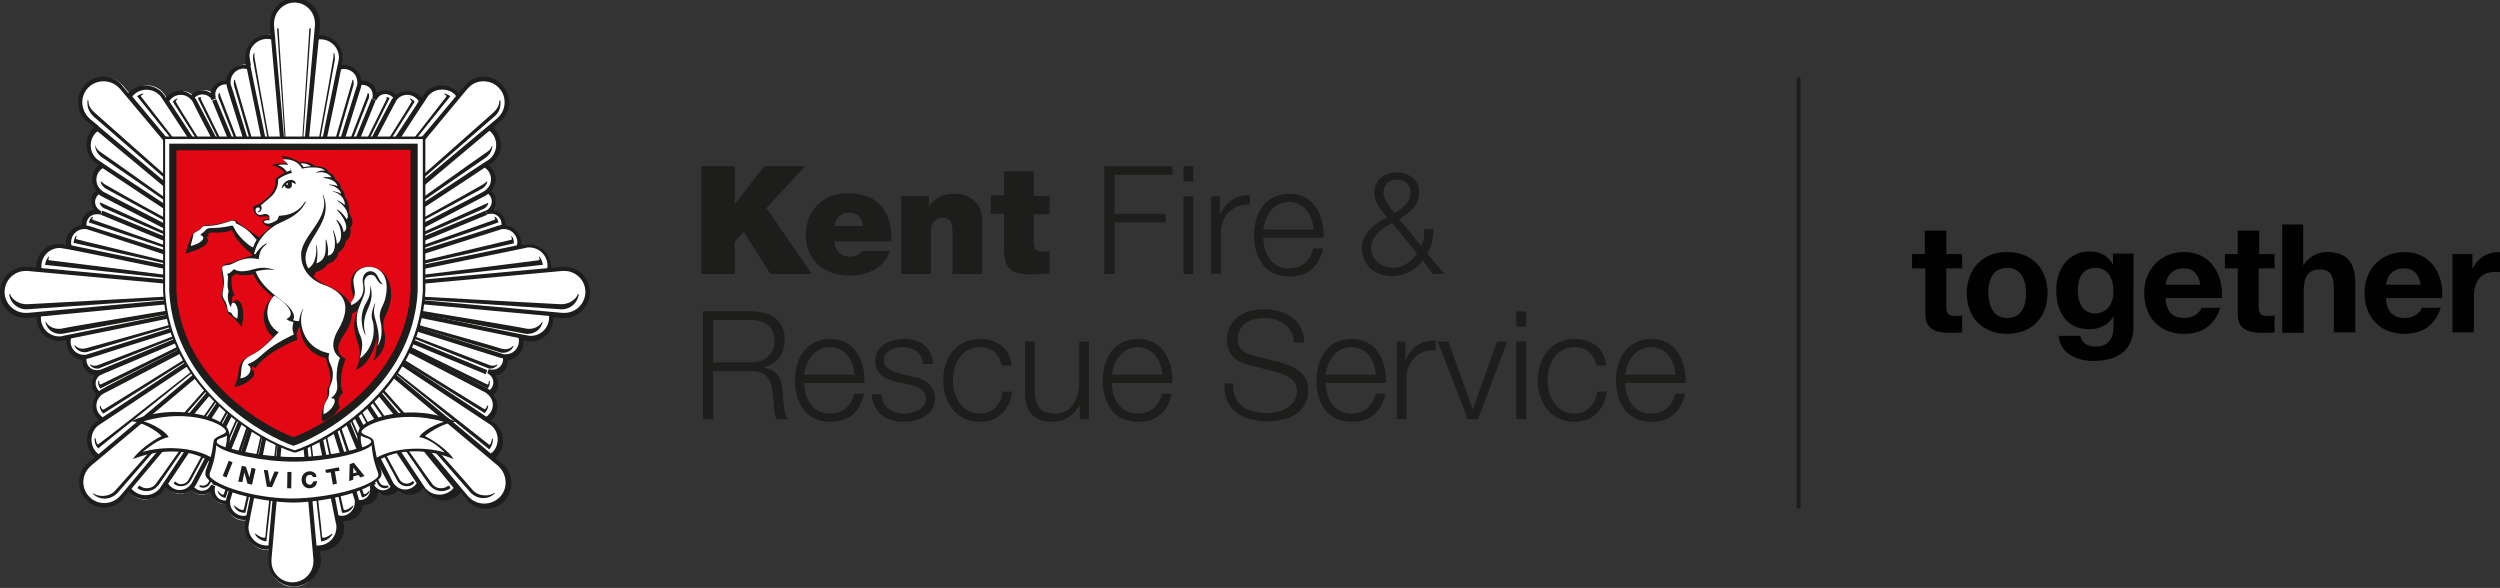 <?xml version="1.0" encoding="utf-8"?>
<!-- Generator: Adobe Illustrator 24.3.0, SVG Export Plug-In . SVG Version: 6.00 Build 0)  -->
<svg version="1.1" id="Layer_1" xmlns="http://www.w3.org/2000/svg" xmlns:xlink="http://www.w3.org/1999/xlink" x="0px" y="0px"
	 viewBox="0 0 489 115" style="enable-background:new 0 0 489 115;" xml:space="preserve">
<rect x="0" y="0" width="489" height="115" fill="#333333" stroke="none"/>
<style type="text/css">
	.st0{fill:#1D1D1B;}
	.st1{clip-path:url(#SVGID_2_);fill:#1D1D1B;}
	.st2{clip-path:url(#SVGID_4_);fill:#1D1D1B;}
	.st3{clip-path:url(#SVGID_6_);fill:#1D1D1B;}
	.st4{clip-path:url(#SVGID_8_);fill:#FFFFFF;}
	.st5{clip-path:url(#SVGID_10_);fill:#1D1D1B;}
	.st6{clip-path:url(#SVGID_12_);fill:#1D1D1B;}
	.st7{clip-path:url(#SVGID_12_);fill:#E30613;}
	.st8{clip-path:url(#SVGID_12_);fill:#FFFFFF;}
	.st9{clip-path:url(#SVGID_14_);fill:#1D1D1B;}
	.st10{clip-path:url(#SVGID_16_);fill:#1D1D1B;}
	.st11{clip-path:url(#SVGID_16_);fill:#FFFFFF;}
	.st12{clip-path:url(#SVGID_16_);fill:#010101;}
</style>
<g>
	<polygon class="st0" points="137.2,32.5 143.7,32.5 143.7,39.8 143.8,39.8 149.5,32.5 157.5,32.5 149.9,40.7 158.8,53.6 
		150.7,53.6 145.5,45.4 143.7,47.3 143.7,53.6 137.2,53.6 	"/>
	<g>
		<defs>
			<rect id="SVGID_1_" x="0" y="-0.3" width="489.4" height="115"/>
		</defs>
		<clipPath id="SVGID_2_">
			<use xlink:href="#SVGID_1_"  style="overflow:visible;"/>
		</clipPath>
		<path class="st1" d="M168.8,44.2c0-1.4-1.1-2.6-2.6-2.6c-1.7,0-2.7,0.9-3,2.6H168.8z M163.2,47.2c0.1,1.7,1.1,3,3,3
			c0.9,0,2-0.4,2.4-1.1h5.5c-1.2,3.3-4.4,4.8-7.9,4.8c-4.9,0-8.6-2.9-8.6-8c0-4.5,3.2-8.1,8.1-8.1c6.1,0,8.7,3.4,8.7,9.4H163.2z"/>
		<path class="st1" d="M176.1,38.3h5.6v1.9h0.1c1.1-1.5,2.7-2.3,5-2.3c2.7,0,5.3,1.7,5.3,5.2v10.5h-5.8v-8c0-1.8-0.2-3-1.9-3
			c-1,0-2.3,0.5-2.3,2.9v8.1h-5.8V38.3z"/>
		<path class="st1" d="M202.2,38.3h3.1v3.6h-3.1v5.3c0,1.4,0.3,2,1.8,2c0.4,0,0.9,0,1.3-0.1v4.4c-1.2,0-2.5,0.2-3.7,0.2
			c-2.5,0-5.2-0.4-5.2-4.6v-7.3h-2.6v-3.6h2.6v-4.7h5.8V38.3z"/>
	</g>
	<polygon class="st0" points="216,32.5 229.3,32.5 229.3,34.2 218,34.2 218,41.8 228,41.8 228,43.5 218,43.5 218,53.6 216,53.6 	"/>
	<path class="st0" d="M231.5,53.6h1.9V38.4h-1.9V53.6z M231.5,35.5h1.9v-3h-1.9V35.5z"/>
	<g>
		<defs>
			<rect id="SVGID_3_" x="0" y="-0.3" width="489.4" height="115"/>
		</defs>
		<clipPath id="SVGID_4_">
			<use xlink:href="#SVGID_3_"  style="overflow:visible;"/>
		</clipPath>
		<path class="st2" d="M236.9,38.4h1.7v3.6h0.1c0.9-2.4,3-3.9,5.8-3.8V40c-3.4-0.2-5.7,2.3-5.7,5.5v8.1h-1.9V38.4z"/>
		<path class="st2" d="M256.9,44.9c-0.1-2.8-1.8-5.4-4.8-5.4c-3,0-4.7,2.7-5,5.4H256.9z M247.1,46.5c0,2.7,1.4,6,5,6
			c2.7,0,4.2-1.6,4.8-3.9h1.9c-0.8,3.4-2.8,5.5-6.6,5.5c-4.8,0-6.9-3.7-6.9-8.1c0-4,2-8.1,6.9-8.1c4.9,0,6.8,4.3,6.7,8.6H247.1z"/>
		<path class="st2" d="M270.6,37.7c0,1.4,1.4,3,2.2,4c1.4-0.9,3.1-2.1,3.1-4c0-1.6-1.2-2.6-2.6-2.6
			C271.8,35.1,270.6,36.1,270.6,37.7 M272.3,43.6c-1.9,1-4.1,2.5-4.1,4.9c0,2.3,2.1,3.9,4.3,3.9c2,0,3.6-1.3,4.7-2.8L272.3,43.6z
			 M278.3,51c-1.5,1.8-3.5,3-5.9,3c-3.4,0-6-2-6-5.6c0-2.8,2.6-4.7,4.9-5.9c-1.1-1.4-2.5-2.9-2.5-4.8c0-2.4,2-4,4.4-4
			c2.4,0,4.4,1.6,4.4,4c0,2.5-1.9,3.9-3.9,5.2l4.3,5.2c0.5-1,0.6-1.8,0.6-3.3h1.8c0,1.1-0.2,3.1-1.2,4.8l3.3,4h-2.2L278.3,51z"/>
		<path class="st2" d="M139.5,70.9h7.5c2.4,0,4.5-1.5,4.5-4.1c0-2.6-1.5-4.2-4.5-4.2h-7.5V70.9z M137.5,60.9h9.6
			c3.5,0,6.4,1.7,6.4,5.5c0,2.7-1.4,4.8-4.1,5.4v0.1c2.7,0.4,3.5,2.2,3.7,4.7c0.1,1.4,0.1,4.3,1,5.4h-2.2c-0.5-0.8-0.5-2.4-0.6-3.3
			c-0.2-2.9-0.4-6.2-4.2-6.1h-7.6V82h-2V60.9z"/>
		<path class="st2" d="M167.1,73.3c-0.1-2.8-1.8-5.4-4.8-5.4c-3,0-4.7,2.7-5,5.4H167.1z M157.3,74.9c0,2.7,1.4,6,5,6
			c2.7,0,4.2-1.6,4.8-3.9h1.9c-0.8,3.5-2.8,5.5-6.6,5.5c-4.8,0-6.9-3.7-6.9-8.1c0-4,2-8.1,6.9-8.1c4.9,0,6.8,4.3,6.7,8.6H157.3z"/>
		<path class="st2" d="M180.5,71.2c-0.1-2.3-1.9-3.3-4-3.3c-1.7,0-3.6,0.7-3.6,2.6c0,1.7,1.9,2.2,3.2,2.6l2.5,0.6
			c2.1,0.3,4.3,1.6,4.3,4.2c0,3.3-3.3,4.6-6.1,4.6c-3.5,0-6-1.7-6.3-5.4h1.9c0.1,2.5,2,3.8,4.5,3.8c1.7,0,4.2-0.8,4.2-2.9
			c0-1.8-1.7-2.4-3.3-2.8l-2.4-0.5c-2.4-0.6-4.2-1.5-4.2-4.1c0-3.1,3-4.3,5.7-4.3c3,0,5.5,1.6,5.6,4.9H180.5z"/>
		<path class="st2" d="M196,71.6c-0.5-2.3-1.9-3.7-4.3-3.7c-3.6,0-5.3,3.2-5.3,6.5s1.8,6.5,5.3,6.5c2.3,0,4.2-1.8,4.4-4.3h1.9
			c-0.5,3.7-2.9,5.9-6.3,5.9c-4.7,0-7.2-3.7-7.2-8.1c0-4.4,2.5-8.1,7.2-8.1c3.2,0,5.8,1.7,6.2,5.2H196z"/>
		<path class="st2" d="M212.9,82h-1.7v-2.7h-0.1c-1,2-3,3.2-5.3,3.2c-3.8,0-5.3-2.2-5.3-5.8v-9.9h1.9v9.9c0.1,2.7,1.1,4.2,4.1,4.2
			c3.2,0,4.6-3,4.6-6.1v-8h1.9V82z"/>
		<path class="st2" d="M227.3,73.3c-0.1-2.8-1.8-5.4-4.8-5.4c-3,0-4.7,2.7-5,5.4H227.3z M217.5,74.9c0,2.7,1.4,6,5,6
			c2.7,0,4.2-1.6,4.8-3.9h1.9c-0.8,3.5-2.8,5.5-6.6,5.5c-4.8,0-6.9-3.7-6.9-8.1c0-4,2-8.1,6.9-8.1c4.9,0,6.8,4.3,6.7,8.6H217.5z"/>
		<path class="st2" d="M241.2,75.1c-0.1,4.3,3,5.7,6.9,5.7c2.2,0,5.6-1.2,5.6-4.3c0-2.4-2.4-3.3-4.3-3.8l-4.7-1.2
			c-2.5-0.6-4.7-1.8-4.7-5.1c0-2.1,1.3-5.9,7.3-5.9c4.2,0,7.8,2.2,7.8,6.5h-2c-0.1-3.2-2.8-4.8-5.7-4.8c-2.7,0-5.3,1.1-5.3,4.2
			c0,2,1.5,2.8,3.2,3.2l5.1,1.3c3,0.8,5.5,2.1,5.5,5.5c0,1.4-0.6,6-8,6c-5,0-8.6-2.2-8.4-7.4H241.2z"/>
		<path class="st2" d="M269.1,73.3c-0.1-2.8-1.8-5.4-4.8-5.4c-3,0-4.7,2.7-5,5.4H269.1z M259.3,74.9c0,2.7,1.4,6,5,6
			c2.7,0,4.2-1.6,4.8-3.9h1.9c-0.8,3.5-2.8,5.5-6.6,5.5c-4.8,0-6.9-3.7-6.9-8.1c0-4,2-8.1,6.9-8.1c4.9,0,6.8,4.3,6.7,8.6H259.3z"/>
		<path class="st2" d="M273.2,66.8h1.7v3.6h0.1c0.9-2.4,3-3.9,5.8-3.8v1.9c-3.4-0.2-5.7,2.3-5.7,5.5V82h-1.9V66.8z"/>
	</g>
	<polygon class="st0" points="281.2,66.8 283.3,66.8 288.1,80.1 288.1,80.1 292.8,66.8 294.8,66.8 289.1,82 287.1,82 	"/>
	<path class="st0" d="M296.6,82h1.9V66.8h-1.9V82z M296.6,63.9h1.9v-3h-1.9V63.9z"/>
	<g>
		<defs>
			<rect id="SVGID_5_" x="0" y="-0.3" width="329.6" height="115"/>
		</defs>
		<clipPath id="SVGID_6_">
			<use xlink:href="#SVGID_5_"  style="overflow:visible;"/>
		</clipPath>
		<path class="st3" d="M312.3,71.6c-0.5-2.3-1.9-3.7-4.3-3.7c-3.6,0-5.3,3.2-5.3,6.5s1.8,6.5,5.3,6.5c2.3,0,4.2-1.8,4.4-4.3h1.9
			c-0.5,3.7-2.9,5.9-6.3,5.9c-4.7,0-7.2-3.7-7.2-8.1c0-4.4,2.5-8.1,7.2-8.1c3.2,0,5.8,1.7,6.2,5.2H312.3z"/>
		<path class="st3" d="M327.7,73.3c-0.1-2.8-1.8-5.4-4.8-5.4c-3,0-4.7,2.7-5,5.4H327.7z M317.9,74.9c0,2.7,1.4,6,5,6
			c2.7,0,4.2-1.6,4.8-3.9h1.9c-0.8,3.5-2.8,5.5-6.6,5.5c-4.8,0-6.9-3.7-6.9-8.1c0-4,2-8.1,6.9-8.1c4.9,0,6.8,4.3,6.7,8.6H317.9z"/>
	</g>
	<g>
		<defs>
			<rect id="SVGID_7_" x="0" y="-0.3" width="489.4" height="115"/>
		</defs>
		<clipPath id="SVGID_8_">
			<use xlink:href="#SVGID_7_"  style="overflow:visible;"/>
		</clipPath>
		<path class="st4" d="M91.3,17.1c0.1-0.1,0.2-0.2,0.3-0.3c1.8-1.8,4.7-1.8,6.5,0c1.8,1.8,1.8,4.7,0,6.5c-0.1,0.1-0.2,0.2-0.3,0.3
			L96,24.9c0.2,0.1,0.4,0.3,0.6,0.5c1.6,1.6,1.6,4.1,0,5.7c-0.2,0.2-0.4,0.3-0.6,0.5c-0.1,0.1-0.5,0.3-1,0.7
			c0.3,0.1,0.6,0.3,0.8,0.6c1.2,1.2,1.2,3.1,0,4.3c0,0-0.1,0.1-0.1,0.1c0.2,0.1,0.3,0.2,0.5,0.4c0.9,0.9,0.9,2.5,0,3.4
			c-0.2,0.2-0.5,0.4-0.8,0.5c0.3-0.1,0.6-0.2,0.9-0.2c1.3,0,2.4,1.1,2.4,2.4c0,0.2,0,0.4-0.1,0.6c0.1,0,0.1,0,0.2,0
			c1.7,0,3.1,1.4,3.1,3.1c0,0.3-0.1,0.7-0.2,1c0.6-0.1,1.1-0.2,1.2-0.2c0.2,0,0.5-0.1,0.8-0.1c2.2,0,4,1.8,4,4c0,0.3,0,0.5-0.1,0.7
			l2.2-0.2c0.1,0,0.3,0,0.5,0c2.5,0,4.6,2,4.6,4.6c0,2.5-2,4.6-4.6,4.6c-0.2,0-0.3,0-0.5,0l-2.2-0.2c0,0.2,0.1,0.5,0.1,0.7
			c0,2.2-1.8,4-4,4c-0.3,0-0.5,0-0.8-0.1c-0.1,0-0.6-0.1-1.2-0.2c0.1,0.3,0.2,0.6,0.2,1c0,1.7-1.4,3.1-3.1,3.1c-0.1,0-0.1,0-0.2,0
			c0,0.2,0.1,0.4,0.1,0.6c0,1.3-1.1,2.4-2.4,2.4c-0.3,0-0.6-0.1-0.9-0.2c0.3,0.1,0.6,0.3,0.8,0.5c0.9,0.9,0.9,2.5,0,3.4
			c-0.1,0.1-0.3,0.3-0.5,0.4c0,0,0.1,0.1,0.1,0.1c1.2,1.2,1.2,3.1,0,4.3c-0.2,0.2-0.5,0.4-0.8,0.6c0.5,0.4,0.9,0.6,1,0.7
			c0.2,0.1,0.4,0.3,0.6,0.5c1.6,1.6,1.6,4.1,0,5.7c-0.2,0.2-0.4,0.3-0.6,0.5l1.7,1.4c0.1,0.1,0.2,0.2,0.3,0.3c1.8,1.8,1.8,4.7,0,6.5
			c-1.8,1.8-4.7,1.8-6.5,0c-0.1-0.1-0.2-0.2-0.3-0.3l-1.4-1.7c-0.1,0.2-0.3,0.4-0.5,0.6c-1.6,1.6-4.1,1.6-5.7,0
			c-0.2-0.2-0.3-0.4-0.5-0.6c-0.1-0.1-0.3-0.5-0.7-1c-0.1,0.3-0.3,0.6-0.6,0.8c-1.2,1.2-3.1,1.2-4.3,0c0,0-0.1-0.1-0.1-0.1
			c-0.1,0.2-0.2,0.3-0.4,0.5c-0.9,0.9-2.5,0.9-3.4,0c-0.2-0.2-0.4-0.5-0.5-0.8c0.1,0.3,0.2,0.6,0.2,0.9c0,1.3-1.1,2.4-2.4,2.4
			c-0.2,0-0.4,0-0.6-0.1c0,0.1,0,0.1,0,0.2c0,1.7-1.4,3.1-3.1,3.1c-0.3,0-0.7-0.1-1-0.2c0.1,0.6,0.2,1.1,0.2,1.2
			c0,0.2,0.1,0.5,0.1,0.8c0,2.2-1.8,4-4,4c-0.3,0-0.5,0-0.7-0.1l0.2,2.2c0,0.1,0,0.3,0,0.5c0,2.5-2,4.6-4.6,4.6
			c-2.5,0-4.6-2-4.6-4.6c0-0.2,0-0.3,0-0.5l0.2-2.2c-0.2,0-0.5,0.1-0.7,0.1c-2.2,0-4-1.8-4-4c0-0.3,0-0.5,0.1-0.8
			c0-0.1,0.1-0.6,0.2-1.2c-0.3,0.1-0.6,0.2-1,0.2c-1.7,0-3.1-1.4-3.1-3.1c0-0.1,0-0.1,0-0.2c-0.2,0-0.4,0.1-0.6,0.1
			c-1.3,0-2.4-1.1-2.4-2.4c0-0.3,0.1-0.6,0.2-0.9c-0.1,0.3-0.3,0.6-0.5,0.8c-0.9,0.9-2.5,0.9-3.4,0c-0.1-0.1-0.3-0.3-0.4-0.5
			c0,0-0.1,0.1-0.1,0.1c-1.2,1.2-3.1,1.2-4.3,0c-0.2-0.2-0.4-0.5-0.6-0.8c-0.4,0.5-0.6,0.9-0.7,1c-0.1,0.2-0.3,0.4-0.5,0.6
			c-1.6,1.6-4.1,1.6-5.7,0c-0.2-0.2-0.3-0.4-0.5-0.6L24,97.3c-0.1,0.1-0.2,0.2-0.3,0.3c-1.8,1.8-4.7,1.8-6.5,0
			c-1.8-1.8-1.8-4.7,0-6.5c0.1-0.1,0.2-0.2,0.3-0.3l1.7-1.4c-0.2-0.1-0.4-0.3-0.6-0.5c-1.6-1.6-1.6-4.1,0-5.7
			c0.2-0.2,0.4-0.3,0.6-0.5c0.1-0.1,0.5-0.3,1-0.7c-0.3-0.1-0.6-0.3-0.8-0.6c-1.2-1.2-1.2-3.1,0-4.3c0,0,0.1-0.1,0.1-0.1
			c-0.2-0.1-0.3-0.2-0.5-0.4c-0.9-0.9-0.9-2.5,0-3.4c0.2-0.2,0.5-0.4,0.8-0.5C19.6,72.9,19.3,73,19,73c-1.3,0-2.4-1.1-2.4-2.4
			c0-0.2,0-0.4,0.1-0.6c-0.1,0-0.1,0-0.2,0c-1.7,0-3.1-1.4-3.1-3.1c0-0.3,0.1-0.7,0.2-1c-0.6,0.1-1.1,0.2-1.2,0.2
			c-0.2,0-0.5,0.1-0.8,0.1c-2.2,0-4-1.8-4-4c0-0.3,0-0.5,0.1-0.7l-2.2,0.2c-0.1,0-0.3,0-0.5,0c-2.5,0-4.6-2-4.6-4.6
			c0-2.5,2-4.6,4.6-4.6c0.2,0,0.3,0,0.5,0l2.2,0.2c0-0.2-0.1-0.5-0.1-0.7c0-2.2,1.8-4,4-4c0.3,0,0.5,0,0.8,0.1
			c0.1,0,0.6,0.1,1.2,0.2c-0.1-0.3-0.2-0.6-0.2-1c0-1.7,1.4-3.1,3.1-3.1c0.1,0,0.1,0,0.2,0c0-0.2-0.1-0.4-0.1-0.6
			c0-1.3,1.1-2.4,2.4-2.4c0.3,0,0.6,0.1,0.9,0.2c-0.3-0.1-0.6-0.3-0.8-0.5c-0.9-0.9-0.9-2.5,0-3.4c0.1-0.1,0.3-0.3,0.5-0.4
			c0,0-0.1-0.1-0.1-0.1c-1.2-1.2-1.2-3.1,0-4.3c0.2-0.2,0.5-0.4,0.8-0.6c-0.5-0.4-0.9-0.6-1-0.7c-0.2-0.1-0.4-0.3-0.6-0.5
			c-1.6-1.6-1.6-4.1,0-5.7c0.2-0.2,0.4-0.3,0.6-0.5l-1.7-1.4c-0.1-0.1-0.2-0.2-0.3-0.3c-1.8-1.8-1.8-4.7,0-6.5
			c1.8-1.8,4.7-1.8,6.5,0c0.1,0.1,0.2,0.2,0.3,0.3l1.4,1.7c0.1-0.2,0.3-0.4,0.5-0.6c1.6-1.6,4.1-1.6,5.7,0c0.2,0.2,0.3,0.4,0.5,0.6
			c0.1,0.1,0.3,0.5,0.7,1c0.1-0.3,0.3-0.6,0.6-0.8c1.2-1.2,3.1-1.2,4.3,0c0,0,0.1,0.1,0.1,0.1c0.1-0.2,0.2-0.3,0.4-0.5
			c0.9-0.9,2.5-0.9,3.4,0c0.2,0.2,0.4,0.5,0.5,0.8c-0.1-0.3-0.2-0.6-0.2-0.9c0-1.3,1.1-2.4,2.4-2.4c0.2,0,0.4,0,0.6,0.1
			c0,0,0-0.1,0-0.2c0-1.7,1.4-3.1,3.1-3.1c0.3,0,0.7,0.1,1,0.2c-0.1-0.6-0.2-1.1-0.2-1.2c0-0.2-0.1-0.5-0.1-0.8c0-2.2,1.8-4,4-4
			c0.3,0,0.5,0,0.7,0.1L53.1,5c0-0.2,0-0.3,0-0.5c0-2.5,2-4.6,4.6-4.6c2.5,0,4.6,2,4.6,4.6c0,0.2,0,0.3,0,0.5L62,7.2
			c0.2,0,0.5-0.1,0.7-0.1c2.2,0,4,1.8,4,4c0,0.3,0,0.5-0.1,0.8c0,0.1-0.1,0.6-0.2,1.2c0.3-0.1,0.6-0.2,1-0.2c1.7,0,3.1,1.4,3.1,3.1
			c0,0.1,0,0.1,0,0.2c0.2,0,0.4-0.1,0.6-0.1c1.3,0,2.4,1.1,2.4,2.4c0,0.3-0.1,0.6-0.2,0.9c0.1-0.3,0.3-0.6,0.5-0.8
			c0.9-0.9,2.5-0.9,3.4,0c0.1,0.1,0.3,0.3,0.4,0.5c0,0,0.1-0.1,0.1-0.1c1.2-1.2,3.1-1.2,4.3,0c0.2,0.2,0.4,0.5,0.6,0.8
			c0.4-0.5,0.6-0.9,0.7-1c0.1-0.2,0.3-0.4,0.5-0.6c1.6-1.6,4.1-1.6,5.7,0c0.2,0.2,0.3,0.4,0.5,0.6L91.3,17.1z"/>
	</g>
	<g>
		<defs>
			<rect id="SVGID_9_" x="0" y="-0.3" width="329.6" height="115"/>
		</defs>
		<clipPath id="SVGID_10_">
			<use xlink:href="#SVGID_9_"  style="overflow:visible;"/>
		</clipPath>
		<path class="st5" d="M107.8,52.9l-0.8-0.2c0-0.2,0.1-0.4,0.1-0.7c0-2-1.6-3.6-3.6-3.6c-0.2,0-0.5,0-0.7,0.1
			c-0.9,0.2-11.2,2.3-20.4,4.2l-0.2-0.8c7.4-1.5,15.6-3.2,18.9-3.9c0-0.2,0.1-0.4,0.1-0.6c0-1.4-1.2-2.6-2.6-2.6
			c-0.3,0-0.5,0-0.7,0.1c-0.7,0.2-6,1.9-15.4,4.9l-0.3-0.8c9.6-3,14.8-4.7,15.4-4.9c0.2,0,0.3-0.1,0.5-0.1c0-0.1,0-0.1,0-0.2
			c0-1.1-0.9-2-2-2c-0.3,0-0.5,0.1-0.8,0.1c0,0,0,0,0,0v0c0,0,0,0,0,0L95,41.2c0,0,0,0,0,0c0.2-0.1,0.5-0.2,0.6-0.4
			c0.4-0.4,0.6-0.9,0.6-1.4c0-0.5-0.2-1-0.6-1.4c0,0-0.1-0.1-0.1-0.1c-0.1,0.1-0.3,0.2-0.4,0.3c-0.7,0.4-7.3,3.8-12.6,6.6l-0.4-0.8
			c7.7-4,12-6.2,12.6-6.6c0.2-0.1,0.4-0.3,0.6-0.5c1-1,1-2.7,0-3.7c-0.1-0.1-0.3-0.3-0.5-0.4c-1.9,1.3-5.9,3.9-12.3,8.1l-0.5-0.7
			c5.5-3.6,12.8-8.5,13.5-8.9c0.2-0.1,0.4-0.3,0.5-0.4c1.4-1.4,1.4-3.7,0-5.1c-0.1-0.1-0.2-0.2-0.3-0.2L82.6,36.6L82,35.9l15.2-12.7
			c0.1-0.1,0.2-0.2,0.3-0.3c0.8-0.8,1.2-1.8,1.2-2.9c0-1.1-0.4-2.1-1.2-2.9c-1.6-1.6-4.3-1.6-5.8,0c-0.1,0.1-0.2,0.2-0.3,0.3
			L82.6,28L82,27.4l7.2-8.6c-0.1-0.1-0.1-0.2-0.2-0.3c-1.3-1.3-3.7-1.3-5,0c-0.2,0.2-0.3,0.3-0.4,0.5c-0.3,0.4-2.5,3.8-5.7,8.7
			L77,27.3c2.2-3.4,4-6,4.9-7.5c-0.1-0.2-0.2-0.3-0.4-0.5c-1-1-2.7-1-3.7,0c-0.2,0.2-0.3,0.4-0.4,0.6c-0.3,0.5-2.1,4-4.1,7.8
			l-0.8-0.4c1.9-3.7,3.8-7.2,4.1-7.8c0.1-0.1,0.2-0.3,0.3-0.4c0,0-0.1-0.1-0.1-0.1c-0.8-0.8-2.1-0.8-2.8,0c-0.2,0.2-0.3,0.4-0.4,0.6
			c0,0,0,0,0,0l-0.8-0.3c0,0,0,0,0,0c0.1-0.2,0.1-0.5,0.1-0.7c0-1.2-1-2.1-2.2-2c0,0.2-0.1,0.3-0.1,0.5c-0.2,0.6-1.6,5.1-3.3,10.6
			l-0.8-0.3c1.7-5.5,3.1-10,3.3-10.6c0.1-0.2,0.1-0.5,0.1-0.7c0-1.5-1.2-2.6-2.6-2.6c-0.2,0-0.4,0-0.6,0.1
			c-0.5,2.7-1.7,8.6-2.9,14.1l-0.8-0.2c1.5-7.1,3-14.8,3.2-15.5c0-0.2,0.1-0.4,0.1-0.7c0-2-1.6-3.6-3.6-3.6c-0.2,0-0.4,0-0.7,0.1
			l-0.2-0.8c0.3-0.1,0.5-0.1,0.8-0.1c2.4,0,4.4,2,4.4,4.4c0,0.3,0,0.6-0.1,0.8c0,0.1-0.1,0.3-0.1,0.6c1.9-0.2,3.7,1.2,3.9,3.1
			c0.1,0,0.1,0,0.2,0c1.4,0,2.6,1,2.8,2.4c1.1-0.8,2.7-0.7,3.7,0.3c0,0,0.1,0.1,0.1,0.1c1.3-1.1,3.4-1,4.7,0.2
			c0.1,0.1,0.2,0.2,0.3,0.3c0.2-0.2,0.3-0.4,0.3-0.5c0.2-0.2,0.3-0.4,0.5-0.6c0.8-0.8,1.9-1.3,3.1-1.3c1.2,0,2.3,0.5,3.1,1.3
			c0.1,0.1,0.1,0.1,0.2,0.2l1.1-1.3c0.1-0.1,0.2-0.2,0.3-0.4c0.9-0.9,2.2-1.5,3.5-1.5c1.3,0,2.6,0.5,3.5,1.5
			c0.9,0.9,1.5,2.2,1.5,3.5c0,1.3-0.5,2.6-1.5,3.5c-0.1,0.1-0.2,0.2-0.4,0.3L96.5,25c0.1,0.1,0.1,0.1,0.2,0.2c1.7,1.7,1.7,4.5,0,6.3
			c-0.2,0.2-0.4,0.4-0.6,0.5c-0.1,0.1-0.2,0.2-0.5,0.3c0.1,0.1,0.2,0.2,0.3,0.3c1.3,1.3,1.4,3.3,0.2,4.7c0,0,0.1,0.1,0.1,0.1
			c0.5,0.5,0.8,1.2,0.8,2c0,0.6-0.2,1.2-0.5,1.7c1.3,0.2,2.4,1.4,2.4,2.8c0,0.1,0,0.1,0,0.2c1.8,0.2,3.1,1.7,3.1,3.5
			c0,0.1,0,0.3,0,0.4c0.3-0.1,0.5-0.1,0.6-0.1c0.3-0.1,0.5-0.1,0.8-0.1c2.4,0,4.4,2,4.4,4.4C107.8,52.3,107.8,52.6,107.8,52.9"/>
		<path class="st5" d="M60.4,27.5l-0.8-0.1l2-22.4c0-0.1,0-0.3,0-0.4c0-2.3-1.8-4.1-4-4.1c-2.2,0-4,1.9-4,4.1c0,0.1,0,0.3,0,0.4
			l2,22.4l-0.8,0.1l-2-22.4c0-0.2,0-0.3,0-0.5c0-2.7,2.2-5,4.9-5c2.7,0,4.9,2.2,4.9,5c0,0.2,0,0.3,0,0.5L60.4,27.5z"/>
		<path class="st5" d="M7.2,52.9c-0.1-0.3-0.1-0.5-0.1-0.8c0-2.4,2-4.4,4.4-4.4c0.3,0,0.6,0,0.8,0.1c0.1,0,0.3,0.1,0.6,0.1
			c0-0.1,0-0.3,0-0.4c0-1.8,1.4-3.3,3.1-3.5c0-0.1,0-0.1,0-0.2c0-1.4,1-2.6,2.4-2.8c-0.8-1.1-0.7-2.7,0.3-3.7c0,0,0.1-0.1,0.1-0.1
			c-1.1-1.4-1-3.4,0.2-4.7c0.1-0.1,0.2-0.2,0.3-0.3c-0.2-0.2-0.4-0.3-0.5-0.3c-0.2-0.2-0.5-0.3-0.6-0.5c-1.7-1.7-1.7-4.5,0-6.3
			c0.1-0.1,0.1-0.1,0.2-0.2l-1.3-1.1c-0.1-0.1-0.3-0.2-0.4-0.3c-1.9-1.9-1.9-5.1,0-7c0.9-0.9,2.2-1.5,3.5-1.5c1.3,0,2.6,0.5,3.5,1.5
			c0.1,0.1,0.2,0.2,0.3,0.4l1.1,1.3c0.1-0.1,0.1-0.1,0.2-0.2c1.7-1.7,4.5-1.7,6.3,0c0.2,0.2,0.4,0.4,0.5,0.6
			c0.1,0.1,0.2,0.2,0.3,0.5c0.1-0.1,0.2-0.2,0.3-0.3c1.3-1.3,3.3-1.4,4.7-0.2c0,0,0.1-0.1,0.1-0.1c1-1,2.6-1.1,3.7-0.3
			c0.2-1.4,1.5-2.5,3-2.4c0.2-1.8,1.7-3.1,3.5-3.1c0.1,0,0.3,0,0.4,0c-0.1-0.3-0.1-0.5-0.1-0.6C48,11.8,48,11.5,48,11.2
			c0-2.4,2-4.4,4.4-4.4c0.3,0,0.5,0,0.8,0.1l-0.2,0.8c-0.2,0-0.4-0.1-0.7-0.1c-2,0-3.6,1.6-3.6,3.6c0,0.2,0,0.5,0.1,0.7
			c0.1,0.6,1.2,6.1,3.2,15.5l-0.8,0.2c-1.1-5.2-2.3-11.3-2.9-14.1c-0.2,0-0.4-0.1-0.6-0.1c-1.4,0-2.6,1.2-2.6,2.6
			c0,0.2,0,0.5,0.1,0.7c0.2,0.5,1.2,3.9,3.3,10.6l-0.8,0.3c-2.1-6.7-3.2-10.1-3.3-10.6c0-0.2-0.1-0.3-0.1-0.5
			c-1.2-0.1-2.2,0.8-2.2,2c0,0.3,0.1,0.5,0.1,0.8c0,0,0,0,0,0v0l-0.8,0.3c0,0,0,0,0,0c-0.1-0.2-0.2-0.5-0.4-0.6
			c-0.7-0.7-2.1-0.7-2.8,0c0,0-0.1,0.1-0.1,0.1c0.1,0.1,0.2,0.3,0.3,0.4c0.3,0.6,2.7,5.1,4.1,7.8l-0.8,0.4c-2.4-4.6-3.8-7.3-4-7.8
			c-0.1-0.2-0.3-0.4-0.5-0.6c-1-1-2.7-1-3.7,0c-0.1,0.1-0.3,0.3-0.4,0.5c1,1.5,2.8,4.2,4.9,7.5l-0.7,0.5c-3.1-4.8-5.4-8.2-5.7-8.7
			c-0.1-0.2-0.3-0.4-0.4-0.5c-1.4-1.4-3.7-1.4-5.1,0c-0.1,0.1-0.2,0.2-0.2,0.3l7.1,8.5l-0.7,0.5l-8.8-10.5c-0.1-0.1-0.2-0.2-0.3-0.3
			c-1.6-1.6-4.3-1.6-5.9,0c-1.6,1.6-1.6,4.2,0,5.9c0.1,0.1,0.2,0.2,0.3,0.3l15.2,12.7l-0.5,0.7l-13.2-11c-0.1,0.1-0.2,0.1-0.3,0.2
			c-1.4,1.4-1.4,3.7,0,5.1c0.2,0.2,0.3,0.3,0.5,0.4c0.6,0.4,7.4,4.9,13.5,8.9l-0.5,0.7c-4.9-3.2-9.9-6.6-12.2-8.1
			c-0.2,0.1-0.3,0.2-0.5,0.4c-1,1-1,2.7,0,3.7c0.2,0.2,0.4,0.3,0.6,0.5c0.6,0.3,4.9,2.6,12.5,6.5l-0.4,0.8c-7.8-4-12-6.2-12.6-6.5
			c-0.1-0.1-0.3-0.2-0.4-0.3c0,0-0.1,0.1-0.1,0.1c-0.8,0.8-0.8,2,0,2.8c0.2,0.2,0.4,0.3,0.6,0.4c0,0,0,0,0,0L19.7,42c0,0,0,0,0,0
			c-0.2-0.1-0.5-0.1-0.8-0.1c-1.1,0-2,0.9-2,2c0,0.1,0,0.1,0,0.2c0.2,0,0.3,0.1,0.5,0.1c0.9,0.3,8.5,2.7,15.4,4.9l-0.3,0.8
			C26,47.7,18,45.2,17.2,44.9c-0.2-0.1-0.5-0.1-0.7-0.1c-1.5,0-2.6,1.2-2.6,2.6c0,0.2,0,0.4,0.1,0.6c3.8,0.8,14.1,2.9,18.9,3.9
			l-0.2,0.8c-5.8-1.2-19.3-4-20.3-4.1c-0.2,0-0.4-0.1-0.7-0.1c-2,0-3.6,1.6-3.6,3.6c0,0.2,0,0.4,0.1,0.7L7.2,52.9z M57.5,114.7
			c-2.8,0-5-2.2-5-5c0-0.2,0-0.3,0-0.5l0.1-1.7c-2.5,0.2-4.7-1.9-4.7-4.4c0-0.3,0-0.6,0.1-0.8c0-0.1,0.1-0.3,0.1-0.6
			c-0.1,0-0.3,0-0.4,0c-1.8,0-3.3-1.4-3.5-3.1c-1.4,0.1-2.7-1-3-2.4c-1.1,0.8-2.7,0.7-3.7-0.3c0,0-0.1-0.1-0.1-0.1
			c-1.3,1.1-3.4,1-4.7-0.2c-0.1-0.1-0.2-0.2-0.3-0.3c-0.2,0.2-0.3,0.4-0.3,0.5c-0.2,0.2-0.3,0.4-0.5,0.6c-1.7,1.7-4.5,1.7-6.3,0
			c-0.2-0.2-0.4-0.4-0.5-0.6l0.7-0.5c0.1,0.2,0.3,0.4,0.4,0.5c1.4,1.4,3.7,1.4,5.1,0c0.2-0.2,0.3-0.3,0.4-0.5
			c0.6-0.8,8-12.1,11.2-16.9l0.7,0.5c-2.6,4-8.2,12.5-10.4,15.7c0.1,0.2,0.2,0.3,0.4,0.5c1,1,2.7,1,3.7,0c0.2-0.2,0.3-0.4,0.5-0.6
			c0.3-0.6,2.9-5.4,7.3-14l0.8,0.4c-4.5,8.7-7,13.4-7.3,14c-0.1,0.1-0.2,0.3-0.3,0.4c0,0.1,0.1,0.1,0.1,0.1c0.8,0.8,2.1,0.8,2.8,0
			c0.2-0.2,0.3-0.4,0.4-0.6c0,0,0,0,0,0l0.8,0.3c0,0,0,0,0,0c-0.1,0.2-0.1,0.5-0.1,0.8c0,1.2,1,2.1,2.2,2c0-0.2,0.1-0.3,0.1-0.5
			c0.2-0.6,1.6-5.1,4.4-14l0.8,0.3c-1.8,5.6-4.2,13.1-4.4,13.9c-0.1,0.2-0.1,0.5-0.1,0.7c0,1.4,1.2,2.6,2.6,2.6c0.2,0,0.4,0,0.6-0.1
			c0.6-3.1,2.1-10.2,3.2-15.8l0.8,0.2c-1.4,7-3.4,16.4-3.5,17.2c0,0.2-0.1,0.4-0.1,0.7c0,2,1.6,3.6,3.6,3.6c0.1,0,0.2,0,0.3,0
			l1.8-20l0.8,0.1l-2,22.6c0,0.1,0,0.3,0,0.4c0,2.3,1.9,4.1,4.1,4.1c2.3,0,4.1-1.9,4.1-4.1c0-0.1,0-0.3,0-0.4l-2-22.6l0.8-0.1
			l1.8,20c0.1,0,0.2,0,0.3,0c2,0,3.6-1.6,3.6-3.6c0-0.2,0-0.5-0.1-0.7c-0.1-0.7-1.7-8.5-3.4-16.7l-0.1-0.5l0.8-0.2l0.1,0.5
			c1.3,6.4,2.6,12.5,3.1,15.3c0.2,0,0.4,0.1,0.6,0.1c1.4,0,2.6-1.2,2.6-2.6c0-0.3,0-0.5-0.1-0.7c-0.3-0.9-2.9-9.1-4.4-14l0.8-0.3
			c1.5,4.8,4.1,13.1,4.4,14c0,0.2,0.1,0.3,0.1,0.5c1.2,0.1,2.2-0.8,2.2-2c0-0.3,0-0.5-0.1-0.8c0,0,0,0,0,0l0.8-0.3c0,0,0,0,0,0
			c0.1,0.2,0.2,0.4,0.4,0.6c0.8,0.8,2,0.8,2.8,0c0,0,0.1-0.1,0.1-0.1c-0.1-0.1-0.2-0.3-0.3-0.4c-0.5-0.8-4.8-9.2-7.3-14.1l0.8-0.4
			c2.5,4.9,6.9,13.2,7.3,14.1c0.1,0.2,0.3,0.4,0.5,0.6c1,1,2.7,1,3.7,0c0.1-0.1,0.3-0.3,0.4-0.5c-1.8-2.7-6.2-9.3-10.4-15.7l0.7-0.5
			c5.2,7.9,10.7,16.2,11.2,16.9c0.1,0.2,0.3,0.4,0.4,0.5c1.4,1.4,3.7,1.4,5.1,0c0.1-0.1,0.2-0.2,0.2-0.3L73.5,76.8l0.7-0.5
			l17.3,20.7c0.1,0.1,0.2,0.2,0.3,0.3c1.6,1.6,4.2,1.6,5.9,0c1.6-1.6,1.6-4.2,0-5.9c-0.1-0.1-0.2-0.2-0.3-0.3l-21-17.6l0.5-0.7
			l19.1,15.9c0.1-0.1,0.2-0.2,0.3-0.2c1.4-1.4,1.4-3.7,0-5.1c-0.2-0.2-0.3-0.3-0.5-0.4c-0.8-0.5-10.1-6.7-17.8-11.8l0.5-0.7
			c6.3,4.2,13.7,9,16.6,11c0.2-0.1,0.3-0.2,0.5-0.4c0.5-0.5,0.8-1.2,0.8-1.9c0-0.7-0.3-1.4-0.8-1.9c-0.2-0.2-0.4-0.3-0.6-0.5
			c-0.9-0.5-11.2-5.8-15.6-8.1l0.4-0.8c4.4,2.3,14.7,7.6,15.6,8.1c0.1,0.1,0.3,0.2,0.4,0.3c0,0,0.1-0.1,0.1-0.1c0.8-0.8,0.8-2,0-2.8
			c-0.2-0.2-0.4-0.3-0.6-0.4c0,0,0,0,0,0l0.3-0.8c0,0,0,0,0,0c0.2,0.1,0.5,0.1,0.8,0.1c1.1,0,2-0.9,2-2c0-0.1,0-0.1,0-0.2
			c-0.2,0-0.3-0.1-0.5-0.1c-0.9-0.3-9-2.8-16.8-5.3l0.3-0.8c7.8,2.5,16,5,16.8,5.3c0.2,0.1,0.5,0.1,0.7,0.1c1.5,0,2.6-1.2,2.6-2.6
			c0-0.2,0-0.4-0.1-0.6c-3.5-0.7-12.6-2.6-19.6-4l0.2-0.8c13.5,2.8,20.4,4.2,21.1,4.3c0.2,0,0.4,0.1,0.7,0.1c2,0,3.6-1.6,3.6-3.6
			c0-0.1,0-0.2,0-0.3l-25-2.3l0.1-0.8l27.5,2.5c0.1,0,0.3,0,0.4,0c2.3,0,4.1-1.9,4.1-4.1c0-2.3-1.9-4.1-4.1-4.1c-0.1,0-0.3,0-0.4,0
			l-27.3,2.5l-0.1-0.8l27.3-2.5c0.2,0,0.3,0,0.5,0c2.8,0,5,2.2,5,5c0,2.7-2.2,5-5,5c-0.2,0-0.3,0-0.5,0l-1.7-0.1c0,0.1,0,0.2,0,0.3
			c0,2.4-2,4.4-4.4,4.4c-0.3,0-0.6,0-0.8-0.1c-0.1,0-0.3-0.1-0.6-0.1c0,0.1,0,0.3,0,0.4c0,1.8-1.4,3.3-3.1,3.5c0,0.1,0,0.1,0,0.2
			c0,1.4-1,2.6-2.4,2.8c0.8,1.1,0.7,2.7-0.3,3.7c0,0-0.1,0.1-0.1,0.1c0.5,0.6,0.8,1.4,0.8,2.2c0,0.9-0.4,1.8-1,2.5
			c-0.1,0.1-0.2,0.2-0.3,0.3c0.2,0.2,0.4,0.3,0.5,0.3c0.2,0.1,0.4,0.3,0.6,0.5c1.7,1.7,1.7,4.5,0,6.3c-0.1,0.1-0.1,0.1-0.2,0.2
			l1.3,1.1c0.1,0.1,0.2,0.2,0.4,0.3c1.9,1.9,1.9,5.1,0,7.1c-1.9,1.9-5.1,1.9-7.1,0c-0.1-0.1-0.2-0.2-0.3-0.4l-1.1-1.3
			c-0.1,0.1-0.1,0.1-0.2,0.2c-1.7,1.7-4.5,1.7-6.3,0c-0.2-0.2-0.4-0.4-0.5-0.6c-0.1-0.1-0.2-0.2-0.3-0.5c-0.1,0.1-0.2,0.2-0.3,0.3
			c-1.2,1.2-3.3,1.3-4.7,0.2c0,0-0.1,0.1-0.1,0.1c-1,1-2.6,1.1-3.7,0.3c-0.2,1.4-1.5,2.5-3,2.4c-0.2,1.8-1.7,3.1-3.5,3.1
			c-0.1,0-0.3,0-0.4,0c0.1,0.3,0.1,0.5,0.1,0.6c0.1,0.3,0.1,0.5,0.1,0.8c0,2.5-2.1,4.6-4.7,4.4l0.2,1.7c0,0.2,0,0.3,0,0.5
			C62.5,112.4,60.2,114.7,57.5,114.7"/>
		<path class="st5" d="M20.4,99.3c-1.3,0-2.5-0.5-3.5-1.5c-1.9-1.9-1.9-5.1,0-7c0.1-0.1,0.2-0.2,0.4-0.3L38.1,73l0.5,0.7L17.8,91.1
			c-0.1,0.1-0.2,0.2-0.3,0.3c-1.6,1.6-1.6,4.2,0,5.8c1.6,1.6,4.2,1.6,5.8,0c0.1-0.1,0.2-0.2,0.3-0.3l17.1-20.5l0.7,0.5L24.2,97.4
			c-0.1,0.1-0.2,0.2-0.3,0.4C22.9,98.8,21.6,99.3,20.4,99.3"/>
		<path class="st5" d="M44.8,27.7l-3.3-8l0.8-0.3l3.3,8L44.8,27.7z M70.2,27.7l-0.8-0.3l3.3-8.1l0.8,0.3L70.2,27.7z M32.5,47.3
			l-12.8-5.3l0.3-0.8l12.8,5.3L32.5,47.3z M82.5,47.3l-0.3-0.8L95,41.2l0.3,0.8L82.5,47.3z M95,73.2L80,67l0.3-0.8l15,6.2L95,73.2z
			 M18.9,89.7c-0.2-0.1-0.4-0.3-0.6-0.5c-0.8-0.8-1.3-2-1.3-3.1c0-1.2,0.5-2.3,1.3-3.1c0.2-0.2,0.4-0.4,0.6-0.5
			c0.1-0.1,0.2-0.2,0.5-0.3c-0.1-0.1-0.2-0.2-0.3-0.3c-1.3-1.3-1.3-3.3-0.2-4.7c0,0-0.1-0.1-0.1-0.1c-1-1-1.1-2.6-0.3-3.7
			c-1.4-0.2-2.4-1.4-2.4-2.8c0-0.1,0-0.1,0-0.2c-1.8-0.2-3.1-1.7-3.1-3.5c0-0.1,0-0.3,0-0.4c-0.3,0.1-0.5,0.1-0.6,0.1
			c-0.3,0.1-0.6,0.1-0.8,0.1c-2.4,0-4.4-2-4.4-4.4c0-0.1,0-0.2,0-0.3l-1.7,0.2c-0.2,0-0.3,0-0.5,0c-2.7,0-5-2.2-5-5c0-2.7,2.2-5,5-5
			c0.2,0,0.3,0,0.5,0l27.2,2.5l-0.1,0.8L5.4,53c-0.1,0-0.3,0-0.4,0c-2.3,0-4.1,1.9-4.1,4.1c0,2.3,1.9,4.1,4.1,4.1c0.1,0,0.3,0,0.4,0
			l27.4-2.5l0.1,0.8L8,61.9c0,0.1,0,0.2,0,0.3c0,2,1.6,3.6,3.6,3.6c0.2,0,0.5,0,0.7-0.1c0.9-0.2,11.5-2.3,21-4.3l0.2,0.8
			c-7.7,1.6-16.2,3.3-19.6,4c0,0.2-0.1,0.4-0.1,0.6c0,1.5,1.2,2.6,2.6,2.6c0.3,0,0.5,0,0.7-0.1c0.9-0.3,10-3.1,16.8-5.3l0.3,0.8
			c-6.8,2.1-15.9,5-16.8,5.3c-0.2,0-0.3,0.1-0.5,0.1c0,0.1,0,0.1,0,0.2c0,1.1,0.9,2,2,2c0.3,0,0.5,0,0.8-0.1c0,0,0,0,0,0l14.9-6.2
			l0.3,0.8L20,73.2c0,0,0,0,0,0c0,0,0,0,0,0c-0.2,0.1-0.5,0.2-0.7,0.4c-0.8,0.8-0.8,2,0,2.8c0,0,0.1,0.1,0.1,0.1
			c0.1-0.1,0.3-0.2,0.4-0.3c0.8-0.5,8.9-4.7,15.6-8.1l0.4,0.8c-6.6,3.4-14.7,7.7-15.6,8.1c-0.2,0.1-0.4,0.3-0.6,0.5
			c-1,1-1,2.7,0,3.7c0.1,0.1,0.3,0.3,0.5,0.4c2.9-1.9,10.3-6.8,16.6-11l0.5,0.7c-7.7,5.1-17,11.3-17.8,11.8
			c-0.2,0.1-0.4,0.3-0.5,0.4c-0.7,0.7-1,1.6-1,2.5c0,1,0.4,1.9,1,2.5c0.2,0.2,0.3,0.3,0.5,0.4L18.9,89.7z M72.7,95l-5.3-12.8
			l0.8-0.3l5.3,12.8L72.7,95z M42.3,95l-0.8-0.3l5.3-12.8l0.8,0.3L42.3,95z"/>
	</g>
	<g>
		<defs>
			<rect id="SVGID_11_" x="0" y="-0.3" width="489.4" height="115"/>
		</defs>
		<clipPath id="SVGID_12_">
			<use xlink:href="#SVGID_11_"  style="overflow:visible;"/>
		</clipPath>
		<path class="st6" d="M40.4,75.8c-7.1,8-17.6,19.9-17.9,20.2c-1.3,1.4-3.5,1.1-4.2,0.5c0,0-0.1,0-0.1,0c0,0,0,0.1,0,0.1
			c1.3,1.3,3.4,1.2,4.7-0.1c0,0,0.1-0.1,0.1-0.1l17.7-20.3L40.4,75.8z"/>
		<path class="st6" d="M32.6,54.4L8.8,51.8c0.1-0.6,0.3-1.1,0.7-1.6c0,0,0.1,0,0.1,0c0,0,0,0.1,0,0.1c0,0.1-0.3,0.5,0,0.6
			c0.8,0.1,13.8,1.7,23.1,2.9V54.4z"/>
		<path class="st6" d="M32.6,51.1C25,49.2,15.5,47,15,46.8c-0.3-0.1,0-0.5,0-0.6c0,0,0-0.1,0-0.1c0,0-0.1,0-0.1,0
			c-0.3,0.3-0.4,0.8-0.5,1.2c0,0.1,0,0.1,0,0.2l18.2,4.1V51.1z"/>
		<path class="st6" d="M34.3,27.5c-3.5-4.5-6.4-8.2-6.7-8.6c-0.1-0.2,0.2-0.4,0.3-0.4c0,0,0.1,0,0.1-0.1c0,0,0-0.1-0.1-0.1
			c-0.4,0.1-0.7,0.3-1.1,0.5l6.9,8.6H34.3z"/>
		<path class="st6" d="M39.1,27.5c-2.5-4-4.6-7.3-4.7-7.6c-0.1-0.2,0.2-0.4,0.3-0.5c0,0,0.1-0.1,0-0.1c0,0-0.1-0.1-0.1,0
			c-0.3,0.1-0.6,0.3-0.8,0.6l4.8,7.6H39.1z"/>
		<path class="st6" d="M54,86.3c-1,8.5-2.1,18.1-2.1,18.7c-0.1,0.5-1.3-0.1-1.9-0.6c0,0-0.1-0.1-0.1,0c0,0-0.1,0.1,0,0.1
			c0.4,0.8,1.3,1.3,2.2,1.4l2.2-19.5L54,86.3z"/>
		<path class="st6" d="M51.1,84.7c-1.6,7-3.3,14.5-3.4,14.9c-0.1,0.4-1.1,0-1.8-0.7c0,0-0.1-0.1-0.1,0c0,0-0.1,0.1,0,0.1
			c0.3,0.8,1.1,1.3,2,1.3c0.1,0,0.1,0,0.2,0l3.4-15.4L51.1,84.7z"/>
		<path class="st6" d="M48.4,83l-4.6,13.6c-0.1,0.4-0.7,0-1.1-0.5c0,0-0.1-0.1-0.1,0c0,0-0.1,0.1,0,0.1c0.2,0.6,0.8,1.1,1.5,1.2
			l4.7-14.1L48.4,83z"/>
		<path class="st6" d="M44.8,80.2L37.3,94c-0.4,0.7-1.1,1.1-1.9,1.1c-0.6,0-1.1-0.2-1.4-0.5c0,0,0-0.1,0-0.1l0.2-0.3
			c0,0,0.1,0,0.1,0c0.3,0.3,0.7,0.5,1.1,0.5c0.6,0,1.2-0.3,1.5-0.9c0.2-0.4,4.2-7.6,7.6-13.9L44.8,80.2z"/>
		<path class="st6" d="M32.6,45.5l-13-5.9c0,0-0.1,0-0.1,0c0,0,0,0.1,0,0.1c0.2,0.7,0.7,0.9,0.8,1l12.4,5.4V45.5z"/>
		<path class="st6" d="M55.7,27.5L54.2,5.6c0-0.1,0.1-0.1,0.1-0.1s0.2,0.1,0.2,0.1c0,0.7,0.8,12.2,1.4,21.9H55.7z"/>
		<path class="st6" d="M32.7,58c-10.6,0.6-26.9,1.5-27.3,1.5c-1.7,0.1-3.1-1-3.4-1.9c0,0,0-0.1-0.1-0.1c0,0-0.1,0-0.1,0.1
			c0.2,1.6,1.6,2.9,3.3,2.9c0.1,0,0.1,0,0.2,0l27.4-1.9L32.7,58z"/>
		<path class="st6" d="M33,60.7c-8.5,1.4-20.4,3.4-21.1,3.6c-0.8,0.1-2.2-0.1-2.9-1.3c0,0-0.1-0.1-0.1,0c0,0-0.1,0,0,0.1
			c0.3,1.3,1.5,2.2,2.8,2.2c0.1,0,0.3,0,0.4,0l21.1-3.9L33,60.7z"/>
		<path class="st6" d="M33.7,63.4c-7.1,2-16.3,4.6-16.8,4.7c-1.1,0.3-1.8-0.1-2.2-0.5c0,0-0.1-0.1-0.1,0c0,0-0.1,0.1,0,0.1
			c0.3,0.7,1.1,1.2,2,1.2c0.2,0,0.4,0,0.6-0.1l16.7-5L33.7,63.4z"/>
		<path class="st6" d="M34.3,65.6l-15.1,5.8c-0.5,0.2-1.1,0.2-1.5-0.1c0,0-0.1,0-0.1,0c0,0,0,0.1,0,0.1c0.3,0.4,0.8,0.7,1.4,0.7
			c0.2,0,0.4,0,0.5-0.1l15-6L34.3,65.6z"/>
		<path class="st6" d="M35.4,68.1L19.6,76c-0.2-0.3-0.4-0.7-0.4-1.1c0-0.1,0-0.2,0-0.3c0,0,0-0.1,0.1-0.1c0,0,0.1,0,0.1,0.1
			c0,0.5,0.1,0.6,0.3,0.6l15.5-7.6L35.4,68.1z"/>
		<path class="st6" d="M36.4,70.1c-6.8,4.2-15.7,9.8-16.1,10c-0.2,0.1-0.4-0.1-0.6-0.6c0,0,0-0.1-0.1-0.1c0,0-0.1,0-0.1,0.1
			c0.1,0.6,0.3,1,0.7,1.4l16.4-10.4L36.4,70.1z"/>
		<path class="st6" d="M37.8,72.4c-7.4,5.8-17.9,14.1-18.6,14.5c-0.2,0.1-0.4-0.4-0.5-1.1c0,0,0-0.1-0.1-0.1c0,0-0.1,0-0.1,0.1
			c0,0,0,0.1,0,0.1c0,0.7,0.2,1.3,0.7,1.8l18.8-15.1L37.8,72.4z"/>
		<path class="st6" d="M42.6,78.1L31,94.9c-0.1,0.1-0.2,0.2-0.3,0.3c-1,1.1-2.7,1.1-3.8,0.3c0,0,0-0.1,0-0.1l0.3-0.4c0,0,0,0,0.1,0
			c0,0,0,0,0,0c0.4,0.3,0.9,0.5,1.4,0.5c0.7,0,1.4-0.3,1.8-0.9c0.5-0.6,6.9-9.7,11.8-16.7L42.6,78.1z"/>
		<path class="st6" d="M46.7,81.7l-5.5,12.7c-0.3,0.6-0.8,1-1.5,1c-0.3,0-0.5-0.1-0.7-0.2c0,0,0-0.1,0-0.1l0.1-0.2c0,0,0.1,0,0.1,0
			c0.2,0.1,0.3,0.1,0.5,0.1c0.5,0,0.9-0.3,1.1-0.7l5.6-12.8L46.7,81.7z"/>
		<path class="st6" d="M74.6,75.7c7.1,8,17.7,19.9,17.9,20.2c1.3,1.4,3.5,1.1,4.2,0.5c0,0,0.1,0,0.1,0c0,0,0,0.1,0,0.1
			c-1.3,1.3-3.4,1.2-4.7-0.1c0,0-0.1-0.1-0.1-0.1L74.3,76.1L74.6,75.7z"/>
		<path class="st6" d="M60.9,86.3c1,8.5,2.1,18.1,2.1,18.7c0.1,0.5,1.3-0.1,1.9-0.6c0,0,0.1,0,0.1,0c0,0,0.1,0.1,0,0.1
			c-0.4,0.8-1.3,1.3-2.2,1.4l-2.2-19.5L60.9,86.3z"/>
		<path class="st6" d="M63.8,84.7c1.6,7,3.3,14.5,3.4,14.9c0.1,0.4,1.1,0,1.8-0.7c0,0,0.1-0.1,0.1,0c0,0,0.1,0.1,0,0.1
			c-0.3,0.8-1.1,1.3-2,1.3c-0.1,0-0.1,0-0.2,0l-3.4-15.4L63.8,84.7z"/>
		<path class="st6" d="M66.5,82.9l4.6,13.6c0.1,0.4,0.7,0,1.1-0.5c0,0,0.1-0.1,0.1,0c0,0,0.1,0.1,0,0.1c-0.2,0.6-0.8,1.1-1.5,1.2
			l-4.7-14.1L66.5,82.9z"/>
		<path class="st6" d="M70.2,80.1L77.7,94c0.4,0.7,1.1,1.1,1.9,1.1c0.6,0,1.1-0.2,1.4-0.6c0,0,0-0.1,0-0.1l-0.2-0.3c0,0-0.1,0-0.1,0
			c-0.3,0.3-0.7,0.5-1.1,0.5c-0.6,0-1.2-0.3-1.5-0.9c-0.2-0.4-4.2-7.7-7.7-13.9L70.2,80.1z"/>
		<path class="st6" d="M82.2,58c10.6,0.6,27,1.5,27.4,1.5c1.7,0.1,3.1-1,3.4-1.9c0,0,0-0.1,0.1-0.1c0,0,0.1,0,0.1,0.1
			c-0.2,1.6-1.6,2.9-3.3,2.9c-0.1,0-0.1,0-0.2,0l-27.5-1.9L82.2,58z"/>
		<path class="st6" d="M81.9,60.7c8.5,1.4,20.4,3.4,21.2,3.6c0.8,0.1,2.2-0.1,2.9-1.3c0,0,0-0.1,0.1,0c0,0,0.1,0,0,0.1
			c-0.3,1.3-1.5,2.2-2.8,2.2c-0.1,0-0.3,0-0.4,0l-21.1-3.9L81.9,60.7z"/>
		<path class="st6" d="M81.3,63.4c7.1,2,16.3,4.6,16.8,4.8c1.1,0.3,1.8-0.1,2.2-0.5c0,0,0.1-0.1,0.1,0c0,0,0.1,0.1,0,0.1
			c-0.3,0.7-1.1,1.2-2,1.2c-0.2,0-0.4,0-0.6-0.1l-16.7-5L81.3,63.4z"/>
		<path class="st6" d="M80.6,65.6l15.1,5.8c0.5,0.2,1.1,0.2,1.5-0.1c0,0,0.1,0,0.1,0c0,0,0,0.1,0,0.1c-0.3,0.4-0.8,0.7-1.4,0.7
			c-0.2,0-0.3,0-0.5-0.1l-15-6L80.6,65.6z"/>
		<path class="st6" d="M79.6,68l15.8,8c0.2-0.3,0.4-0.6,0.4-1.1c0-0.1,0-0.2,0-0.3c0,0,0-0.1-0.1-0.1s-0.1,0-0.1,0.1
			c0,0.5-0.1,0.6-0.3,0.6l-15.5-7.6L79.6,68z"/>
		<path class="st6" d="M78.5,70c6.8,4.2,15.8,9.8,16.2,10c0.2,0.1,0.4-0.1,0.6-0.6c0,0,0-0.1,0.1-0.1c0,0,0.1,0,0.1,0.1
			c-0.1,0.6-0.3,1-0.7,1.4L78.3,70.5L78.5,70z"/>
		<path class="st6" d="M77.1,72.4c7.4,5.8,18,14.1,18.6,14.6c0.2,0.1,0.4-0.4,0.5-1.1c0,0,0-0.1,0.1-0.1c0,0,0.1,0,0.1,0.1
			c0,0,0,0.1,0,0.1c0,0.7-0.2,1.3-0.7,1.9L76.9,72.7L77.1,72.4z"/>
		<path class="st6" d="M72.4,78.1L84,94.9c0.1,0.1,0.2,0.2,0.3,0.3c1.1,1.1,2.7,1.1,3.8,0.3c0,0,0-0.1,0-0.1L87.8,95c0,0,0,0-0.1,0
			c0,0,0,0,0,0c-0.4,0.3-0.9,0.5-1.4,0.5c-0.7,0-1.4-0.3-1.8-0.9C84,94,77.6,84.8,72.7,77.8L72.4,78.1z"/>
		<path class="st6" d="M68.3,81.7l5.5,12.8c0.3,0.6,0.8,1,1.5,1c0.3,0,0.5-0.1,0.7-0.2c0,0,0-0.1,0-0.1l-0.1-0.2c0,0-0.1-0.1-0.1,0
			C75.6,95,75.5,95,75.3,95c-0.5,0-0.9-0.3-1.1-0.7l-5.6-12.8L68.3,81.7z"/>
		<path class="st6" d="M32.6,48.1L18.2,43c-0.3-0.1-0.1-0.4,0-0.5c0,0,0-0.1,0-0.1c0,0-0.1,0-0.1,0c-0.4,0.2-0.6,0.6-0.7,1.1
			l15.2,5.1L32.6,48.1z"/>
		<path class="st6" d="M32.6,39.5l-12.9-8.9c-0.1-0.1-0.2-0.2-0.3-0.3c-0.5-0.5-0.7-1.1-0.8-1.7c0,0,0-0.1,0-0.1c0,0,0.1,0,0.1,0.1
			c0.1,0.3,0.4,0.8,0.9,1.1c0.2,0.1,6.7,4.7,13,9.2V39.5z"/>
		<path class="st6" d="M32.6,34.5c-6.8-6-13.7-12.1-13.9-12.3c-0.9-0.8-1.4-1.4-1.4-2.5c0,0,0-0.1-0.1-0.1c0,0-0.1,0-0.1,0.1
			c0,0.1,0,0.3,0,0.5c0,1,0.5,1.9,1.1,2.5l14.4,12.5V34.5z"/>
		<path class="st6" d="M32.6,43.4l-11.9-6.5c-0.5-0.3-0.9-0.8-1-1.3c0,0,0-0.1,0-0.1c0,0,0.1,0,0.1,0c0.1,0.1,0.5,0.4,0.6,0.5
			c0.3,0.2,6.3,3.6,12.2,6.8V43.4z"/>
		<path class="st6" d="M43.3,27.5l-4-8.1c-0.1-0.2,0-0.2,0-0.3c0,0,0.1-0.1,0-0.1c0,0-0.1,0-0.1,0c-0.2,0-0.4,0.1-0.5,0.2l4.1,8.3
			H43.3z"/>
		<path class="st6" d="M52.7,27.5c-1.4-7.6-2.8-15.5-2.9-16.2c0-0.2-0.1-0.4,0-0.8c0,0,0-0.1-0.1-0.1c0,0-0.1,0-0.1,0.1
			c-0.1,0.3-0.1,0.5-0.1,0.8c0,0.1,0,0.3,0,0.4l2.9,15.8L52.7,27.5z"/>
		<path class="st6" d="M48.9,27.5l-3.1-10.7c-0.1-0.4-0.1-0.8,0-1.1c0,0,0-0.1,0.1-0.1c0,0,0.1,0,0.1,0.1c0,0.2,0,0.3,0.1,0.5
			l3.3,11.3H48.9z"/>
		<path class="st6" d="M46,27.5l-3.2-8.2c-0.1-0.2-0.1-0.4-0.1-0.6c0-0.1,0-0.3,0.1-0.4c0,0,0-0.1,0.1-0.1c0,0,0.1,0,0.1,0.1
			c0,0.1,0.1,0.3,0.1,0.4l3.4,8.8L46,27.5z"/>
		<path class="st6" d="M82.3,54.4l23.9-2.6c-0.1-0.6-0.3-1.1-0.7-1.6c0,0-0.1,0-0.1,0c0,0,0,0.1,0,0.1c0,0.1,0.3,0.5,0,0.6
			c-0.8,0.1-13.9,1.8-23.2,2.9V54.4z"/>
		<path class="st6" d="M82.3,51.1c7.6-1.8,17.2-4.1,17.7-4.2c0.3-0.1,0-0.5,0-0.6c0,0,0-0.1,0-0.1c0,0,0.1,0,0.1,0
			c0.3,0.3,0.4,0.8,0.4,1.2c0,0.1,0,0.1,0,0.2l-18.2,4.1V51.1z"/>
		<path class="st6" d="M80.6,27.5c3.5-4.5,6.4-8.2,6.7-8.6c0.1-0.2-0.2-0.4-0.3-0.4c0,0-0.1,0-0.1-0.1c0,0,0-0.1,0.1-0.1
			c0.4,0.1,0.7,0.3,1.1,0.5l-6.9,8.6L80.6,27.5z"/>
		<path class="st6" d="M75.8,27.5c2.5-4,4.6-7.3,4.7-7.6c0.1-0.2-0.2-0.4-0.3-0.5c0,0-0.1-0.1,0-0.1c0,0,0.1-0.1,0.1,0
			c0.3,0.1,0.6,0.3,0.8,0.6l-4.8,7.6L75.8,27.5z"/>
		<path class="st6" d="M82.3,45.6l13.1-5.9c0,0,0.1,0,0.1,0c0,0,0,0.1,0,0.1c-0.2,0.7-0.7,0.9-0.8,1l-12.4,5.4V45.6z"/>
		<path class="st6" d="M59.3,27.5l1.5-21.9c0-0.1-0.1-0.1-0.1-0.1s-0.2,0.1-0.2,0.1c0,0.7-0.8,12.2-1.4,21.9L59.3,27.5z"/>
		<path class="st6" d="M82.3,48.1L96.7,43c0.3-0.1,0.1-0.4,0-0.5c0,0,0-0.1,0-0.1c0,0,0.1,0,0.1,0c0.4,0.2,0.6,0.6,0.7,1.1
			l-15.2,5.2L82.3,48.1z"/>
		<path class="st6" d="M82.3,39.6l12.9-8.9c0.1-0.1,0.2-0.2,0.3-0.3c0.5-0.5,0.7-1.1,0.8-1.7c0,0,0-0.1,0-0.1c0,0-0.1,0-0.1,0
			c-0.1,0.3-0.4,0.8-0.9,1.1c-0.2,0.1-6.7,4.7-13,9.2L82.3,39.6z"/>
		<path class="st6" d="M97.7,19.7c-0.1,1.1-0.5,1.7-1.4,2.5c-0.2,0.2-7.1,6.3-13.9,12.3v0.7l14.4-12.5c0.7-0.6,1.1-1.5,1.1-2.5
			c0-0.2,0-0.3,0-0.5C97.8,19.7,97.8,19.6,97.7,19.7C97.7,19.6,97.7,19.7,97.7,19.7"/>
		<path class="st6" d="M82.3,43.4l12-6.5c0.5-0.3,0.9-0.8,1-1.3c0,0,0-0.1,0-0.1c0,0-0.1,0-0.1,0c-0.1,0.1-0.5,0.4-0.6,0.5
			c-0.3,0.2-6.4,3.6-12.2,6.8L82.3,43.4z"/>
		<path class="st6" d="M71.6,27.5l4-8.1c0.1-0.2,0-0.2,0-0.3c0,0-0.1-0.1,0-0.1c0,0,0.1,0,0.1,0c0.2,0,0.4,0.1,0.5,0.2l-4.1,8.3
			H71.6z"/>
		<path class="st6" d="M62.3,27.5c1.4-7.6,2.8-15.5,2.9-16.2c0-0.2,0.1-0.4,0-0.8c0,0,0-0.1,0.1-0.1c0,0,0.1,0,0.1,0.1
			c0.1,0.3,0.1,0.5,0.1,0.8c0,0.1,0,0.3,0,0.4l-2.9,15.8H62.3z"/>
		<path class="st6" d="M66,27.5l3.1-10.7c0.1-0.4,0.1-0.7,0-1.1c0,0,0-0.1-0.1-0.1c0,0-0.1,0-0.1,0.1c0,0.2,0,0.3-0.1,0.5l-3.3,11.3
			L66,27.5z"/>
		<path class="st6" d="M68.9,27.5l3.2-8.2c0.1-0.2,0.1-0.4,0.1-0.6c0-0.1,0-0.3-0.1-0.4c0,0,0-0.1-0.1-0.1c0,0-0.1,0-0.1,0.1
			c0,0.1-0.1,0.3-0.1,0.4l-3.4,8.8H68.9z"/>
		<path class="st6" d="M33.8,28.7l0,28.2c1,18.2,18.4,27.6,23.6,29.4c5.2-1.8,22.6-11.3,23.6-29.5l0-28.2H33.8z M57.5,88.5l-0.3-0.1
			c-6.2-2-24.3-12-25.3-31.4l0-30.3h51.3l0,30.3c-1,19.5-19.1,29.5-25.3,31.5L57.5,88.5z"/>
		<path class="st7" d="M57.5,87.1c5-1.6,23.3-11.1,24.4-30.1l0-29l-24.4,0H33.1l0,29C34.1,76.1,52.5,85.5,57.5,87.1"/>
		<path class="st6" d="M34.5,29.4l0,27.5c0.9,17.6,17.8,26.8,22.9,28.6c5.1-1.8,22-11,22.9-28.7l0-27.5L34.5,29.4z M57.5,88.1
			L57.1,88C51,86,33.2,76.2,32.2,57l0-30l50.6,0l0,29.9c-1,19.2-18.8,29-24.9,31L57.5,88.1z"/>
		<path class="st8" d="M33.1,28l0,29c1,18.9,19.2,28.5,24.3,30.2c5.1-1.7,23.3-11.3,24.3-30.2l0-28.9H33.1z M57.5,88l-0.1,0
			c-6.2-1.9-24-11.8-25.1-31l0-29.8h50.4l0,29.8c-1,19.2-18.9,29.1-25.1,31.1L57.5,88z"/>
		<path class="st6" d="M89.2,82.5c-8.6-3.9-18.1-0.7-19,1.6c-0.3,0.9-0.5,2.2-0.1,3.6c-3.1,0.9-8.6,1.8-12.7,1.7
			c-4.1,0-9.6-0.8-12.7-1.8c0.4-1.3,0.3-2.7-0.1-3.6c-0.9-2.3-10.4-5.5-19-1.6c2.2,0.1,5,1.8,6,2.9c-1.9,0.9-4.8,3.1-5.6,4.5
			c4.7-1.9,11-2.2,14.9,0.4c-0.2,0.5-0.3,0.9-0.5,1.4c-0.4,1-0.2,1.5,0,1.8c2.6,3.3,12.4,4.9,17,4.9c4.6,0,14.3-1.6,17-4.9
			c0.2-0.3,0.4-0.8,0-1.8c-0.2-0.6-0.4-1-0.6-1.4c3.9-2.6,10.3-2.4,14.9-0.4c-0.7-1.4-3.7-3.6-5.6-4.5
			C84.3,84.3,87.1,82.6,89.2,82.5"/>
		<path class="st8" d="M70.6,85.2c0.7,0.5,2,0.5,2,1.2c0,0.3-0.6,0.7-1.7,1.1C70.6,86.9,70.5,85.8,70.6,85.2"/>
		<path class="st8" d="M44.4,85.2c0,0.6-0.1,1.8-0.3,2.3c-1.1-0.4-1.7-0.7-1.7-1.1C42.4,85.7,43.7,85.7,44.4,85.2"/>
		<path class="st8" d="M82,85.5c2.1,0.3,4.3,2.3,5,3c-4-1.2-9.7-1-13.3,1c-0.2-0.9-0.4-2-0.6-3.2c-0.1-0.9-2.4-1.2-2.4-1.8
			c0-1.2,7.1-4.6,16.1-2C83.7,83.5,82.2,85,82,85.5"/>
		<path class="st8" d="M33,85.5c-0.2-0.5-1.8-2.1-4.9-3.1c9.1-2.7,16.1,0.7,16.1,2c0,0.6-2.2,0.9-2.4,1.8c-0.2,1.3-0.3,2.3-0.6,3.2
			c-3.6-2-9.3-2.2-13.3-1C28.7,87.8,30.9,85.9,33,85.5"/>
		<path class="st8" d="M57.5,97.5c-6.3,0.1-14.1-1.9-16.3-4.1c-0.4-0.4-0.1-1.1,0-1.3c0.2-0.6,0.9-2.3,1.1-5c1.6,1.6,9,3.2,15.2,3.2
			c6.1,0,13.5-1.6,15.2-3.2c0.2,2.7,0.9,4.4,1.1,5c0.1,0.2,0.4,0.9,0,1.3C71.6,95.6,63.8,97.4,57.5,97.5"/>
	</g>
	
		<rect x="42.9" y="91.4" transform="matrix(0.371 -0.929 0.929 0.371 -57.266 99.042)" class="st0" width="3.2" height="0.8"/>
	<polygon class="st0" points="47.3,91.1 48.1,91.3 48.8,93.4 48.8,93.4 49.2,91.5 50,91.7 49.3,94.8 48.4,94.6 47.8,92.4 47.8,92.4 
		47.4,94.3 46.6,94.2 	"/>
	<polygon class="st0" points="53.2,95.3 52.2,95.2 51.6,91.9 52.4,92 52.8,94.4 52.8,94.4 53.7,92.2 54.5,92.3 	"/>
	
		<rect x="55" y="93.5" transform="matrix(1.608513e-02 -1 1 1.608513e-02 -38.219 149)" class="st0" width="3.2" height="0.8"/>
	<g>
		<defs>
			<rect id="SVGID_13_" x="0" y="-0.3" width="489.4" height="115"/>
		</defs>
		<clipPath id="SVGID_14_">
			<use xlink:href="#SVGID_13_"  style="overflow:visible;"/>
		</clipPath>
		<path class="st9" d="M61.2,93.3c-0.1-0.3-0.3-0.5-0.7-0.4c-0.5,0-0.7,0.5-0.7,1c0,0.5,0.3,0.9,0.8,0.9c0.4,0,0.6-0.3,0.6-0.6
			l0.8-0.1c0,0.8-0.5,1.3-1.3,1.4c-1,0.1-1.6-0.6-1.7-1.5c-0.1-0.9,0.5-1.7,1.4-1.8c0.7-0.1,1.5,0.3,1.5,1.1L61.2,93.3z"/>
	</g>
	<polygon class="st0" points="66.4,92.1 65.5,92.2 65.9,94.6 65.1,94.8 64.7,92.4 63.8,92.5 63.6,91.9 66.3,91.4 	"/>
	<path class="st0" d="M69.1,92.6l0.7-0.2l-0.7-0.9l0,0L69.1,92.6z M68.4,90.8l0.8-0.3l2.1,2.6l-0.8,0.3l-0.4-0.5l-1,0.3l0,0.6
		l-0.8,0.3L68.4,90.8z"/>
	<g>
		<defs>
			<rect id="SVGID_15_" x="0" y="-0.3" width="489.4" height="115"/>
		</defs>
		<clipPath id="SVGID_16_">
			<use xlink:href="#SVGID_15_"  style="overflow:visible;"/>
		</clipPath>
		<path class="st10" d="M67.4,38.5c0.1-0.7-0.2-1.2-0.7-1.6c0-0.8-0.5-1.4-1.1-1.8c-0.1-0.6-0.6-1.1-1.3-1.4c0-0.1-0.1-0.3-0.2-0.4
			c-0.4-0.5-1.4-0.8-2.4-0.8c-1.2-0.9-2.4-0.9-3.1-0.7c-1.3-1-3-1.3-3.7-1.3c0.7,0.5,1.1,0.9,1.4,1.4c-0.7,0-2.4,0-3.1,0.4
			c0.7,0.2,1.8,0.6,2.5,1.5c-0.7,0.3-1.4,0.8-1.8,1.2c0.1,2.4-1,3.2-3.1,4.9c0,0-0.1,0-0.1,0c-0.6,0.2-1,0.4-1.1,0.5
			c-0.1,0.2-0.1,1.3,0.8,1.8c0.7,0.4,1.1,0.1,1.5,0.1c0.3,0,0.8,0.1,0.8,0.4c-0.7,0.1-1,0.3-1.4,0.5c0.1,0.4,0.6,1.3,1.8,1.1
			c0,0,0,0,0,0c-1,0.8-1.8,1.5-2.4,2.2c-0.6-0.6-3.8-2.6-4.2-3c-0.3-0.3-0.3-0.5-1-0.4c-1.2,0.1-2.9,1-4.7,0.9
			c-0.5,0-0.9,0.1-1.1,0.3c-0.3,0.2-0.5,0.6-1,0.8c-0.4,0.2-0.7,0.3-1,0.7c-0.5,0.7-1.3,3.1-1.4,3.8c0.4-0.1,1.4-0.4,2.6-0.9
			c1.2-0.6,2.4-1.4,1.4-2.4c0.1,0,0.3,0,0.4,0c0.1,0,0.2-0.1,0.1-0.2c-0.2-0.1-0.1-0.4,0.1-0.5c0.4-0.2,1-0.1,1.6-0.1
			c1,0,2.1-0.2,2.9-0.5c0.3,1.5,2.8,3.9,3.9,4.8c0,0.1,0,0.1,0,0.2c-1.2,0.3-2.8,0.9-3.7,1.3c-0.6,0.3-1,0.2-1.4,0.3
			c-1,0.4-0.9,1.2-0.7,2.7c0.2,1.4,0.1,2.1-0.1,3.1c0,0.2-0.1,0.7,0.1,1.1c0.4,0.6,0.9,1.8,1,2.5c0.1,0.5,0.4,0.5,0.6,0.7
			c0.5,0.3,1.6,1.5,2,2.1c0.1,0.2,0.2,0,0.2,0c0.9-3.9-0.6-6.1-1.8-4.6c-0.2-0.2-0.3-1.4,0.4-1.4c-0.7-1.1-0.6-2.8-0.6-3.6
			c0-0.1,0.5-0.3,0.8-0.7c0.3,0.2,1.9,0.6,3.4,0.1c1,2.1,2.3,3.2,3.9,4.5c-2.8,2.5-1.8,5.7-0.7,7.1c0.2,0.3,0.4,0.4,0.7,0.7
			c-1.1,1.4-3.3,3.2-4.8,3.9c-0.5,0.2-1.7,0.9-1.9,2.6c-0.1,1.2-0.4,2.4-0.9,3.3c1.1,0,4.4-1.6,3.9-3c-0.1-0.2-0.2-0.2-0.4-0.4
			c-0.1-0.1-0.1-0.5,0.1-0.6c0.1-0.1,0.3,0,0.5,0.4c1.8-2.7,5.7-4.6,8.1-5.6c0.2-0.1,0.1-0.2,0.1-0.4c-0.3-0.9,0.3-2,0.6-2.3
			c0,3,2,5.6,5,6.2c1.2,3.7,1.2,4.5,0.4,6c-0.4,0.7,0.4,0.9-0.3,2.3c-0.4,0.8-1.1,2.2-0.8,4.1c2.1-0.4,3.2-2.3,3.5-2.9
			c-0.5-0.4-0.5-1.7,0.6-2.7c-1-1.9,0-5.5,0.5-6.6c-2-1-1.7-2.7-0.4-4.6c1.2-1.7,1.6-3.1,1.7-4.3c0.7-0.3,0.9-0.5,1.3-0.9
			c-1.7,3-0.6,5.3-0.2,6.7c0.6,1.7,0.5,3.7-0.4,5.1c0,0,0,0.1,0,0.1c2-0.5,3.8-3.8,4-6.2c0.3,1.7-0.1,3.6-0.6,4.3c0,0,0,0.1,0.1,0.1
			c1.3-0.9,2.8-2.9,2-5.9c-0.3-1.3,0-2.3,0.3-2.8c0.3-0.7,1.2-2.4,1.1-4.6c-0.3-7.1-9.6-6.3-7.6,0c0.4,1.2,0.1,1.9-0.3,2.4
			c-1-2.2-3.7-3.3-4.8-3.8c-1.1-0.5-2-1.1-2.5-1.8c0.2-0.2,0.4-0.5,0.5-0.8c1.2-0.3,1.9-0.9,2.3-1.6c1.3-0.3,1.9-1.2,2.1-2.2
			c0.8-0.5,1.3-1.3,1.4-2.2c1-0.7,1.1-1.7,0.9-2.6c0.7-0.7,0.5-1.9-0.2-2.9C68.3,39.9,68,39.1,67.4,38.5"/>
		<path class="st11" d="M70.4,70.1c1.8-1.3,3.1-3.9,2.6-6.9c-0.2-1-0.7-1.3,0.3-3.8c0-0.1,0.1,0,0.1,0c-0.5,1.7-0.2,2.2,0.3,4.1
			c0.6,2.4,0.4,3.4,0.1,4.2c0.3-0.3,1.3-2,0.6-4.9c-0.5-2.2,0.7-2.9,1-4.6c1.5-6.7-4.6-7.1-5.9-4.6c-1.2,2.1,1,3.4-0.9,5.6
			c0.1,0.2,0.1,0.3,0.1,0.5c1-0.4,2.8-1.6,2.3-4.2c-0.5-2.5,2-3.3,2.9-1.4c0.5,1,0.5,1,0.9,1.4c0,0.1,0,0.1-0.1,0.1
			c-0.5-0.2-0.6-0.3-1.2-1.3c-0.6-1.1-2.6-0.5-2.2,1.5c0.3,1.5-0.3,2.3-0.7,3.4c-0.4,1-1.4,2.8-0.4,5.8C70.8,66.4,71.2,67,70.4,70.1
			"/>
		<path class="st11" d="M47,74c2-0.2,2.5-2.2,1.5-2.6c-0.1,0,0-0.2,0-0.2c2.9-1.1,2.3-2.6,9-5.8c-0.5-0.9-0.2-2.1-0.1-2.4
			c-0.8-0.2-1-0.3-1.4-0.6c1.9-0.7,0.3-2.7-1.2-3.8c-0.4-0.3-0.7-0.5-1.1-0.8c-1.8,1.6-2.2,5.3,0.8,7.2c-4,4.2-4.5,3.9-5.9,4.8
			C46.8,70.9,47.4,72.6,47,74"/>
		<path class="st11" d="M37.3,48.1c0.1-0.6,0.5-1.8,0.5-2.1c0-0.2,0-0.3,0.2-0.4c0.3-0.3,0.6-0.3,1.1-0.7c0.5-0.5,0.6-0.7,1.1-0.7
			c2.5,0,3.9-0.7,5-1c0.4-0.1,0.9,0,0.9,0.3c0,0.2,0,0.2,0.1,0.2c1.9,0.9,2.6,1.6,4,3.2c-0.3,0.5-0.5,0.9-0.7,1.5
			c-1-0.4-3.1-2.4-3.7-3.8c-0.2-0.6-0.6-0.5-0.8-0.4c-1.4,0.3-2.6,0.4-3.7,0.4c-0.5,0-0.8,0.1-1.1,0.4c-0.1,0.2-0.7,0.7-0.9,0.8
			c-0.1,0-0.1,0.1,0,0.2C40.6,46.6,38.9,47.8,37.3,48.1"/>
		<path class="st11" d="M58.8,32c0.5-0.2,1.7,0.2,2,0.5c-0.4,0-0.9,0.1-1.4,0.2C59.2,32.4,59,32.2,58.8,32"/>
		<path class="st11" d="M59.1,33c0.9-0.3,3.9-0.5,4.4,0.4c-0.5-0.1-1.1,0-1.6,0.3c-0.1,0,0,0.1,0,0.1c1.2-0.4,2.6,0.2,2.9,0.9
			c-0.5-0.1-1-0.1-1.5,0c-0.1,0-0.1,0.1,0,0.1c1.8,0.2,2.6,1,2.7,1.6c-0.5-0.2-1-0.3-1.6-0.3c0,0-0.1,0.1,0,0.1
			c1.2,0.1,2.3,1.1,2.3,1.7c-0.5-0.3-1-0.4-1.5-0.5c-0.1,0-0.1,0.1,0,0.1c1.7,0.4,2.4,1.9,2.2,2.6c-0.4-0.4-0.9-0.7-1.4-0.9
			c-0.1,0-0.1,0.1,0,0.1c1.9,1.2,2.4,3,1.8,3.6c-0.5-0.9-1.2-1.6-1.8-1.9c-0.1,0-0.1,0-0.1,0.1c1.2,1.1,2.6,3.6,1.3,4.3
			c-0.1-0.9-0.6-1.8-1.3-2.4c0,0-0.1,0-0.1,0.1c1.1,1.5,1.3,4,0.1,4.6c-0.1-1-0.4-2.1-0.7-2.6c0-0.1-0.1,0-0.1,0
			c0.5,1.4,0.9,4.7-1,4.9c0.2-1,0-2.1-0.3-3.1c0-0.1-0.1,0-0.1,0c0,1.9,0.3,3.9-1.8,4.6c0.3-1.4,0.2-3,0-3.5c0-0.1-0.1,0-0.1,0
			c0.2,0.9,0.1,3.6-1.5,4.5c-0.8-1.4-0.5-2.7-0.4-3.1c0.9-3.5,5.3-6.7,3.3-11.3c0,0-0.1,0-0.1,0c1.7,4.5-4.1,7.9-4.2,11.6
			c-0.1,4.4,4,5.9,4.4,6c3.6,1.3,5.9,3.6,2.8,8.9c-0.6,1-1.9,3.7,0.4,5.4c-0.5,1-0.8,3.3-0.6,4.7c0.2,1.5,0,2.3-1.2,3.2
			c1.7-0.2,0.3,2.5-1.4,3.1c-0.2-2.8,1.2-2.4,1.1-4.7c-0.1-0.8,0.8-1.4,0.7-3.3c-0.1-1.9-1.2-2.1-0.7-3.9c-5.3-1-6.2-6.4-5.1-8.6
			c0,0-0.1-0.1-0.1,0c-0.4,0.8-0.6,1.5-0.7,2.3c-0.3,0-0.8,0-1.2-0.2c0.5-0.6,0.1-1.7-1-2.8c-1.3-1.3-5-3.3-6.3-6.7
			c0.8-0.2,2-0.5,3.5-0.3c0,0,0.1-0.1,0-0.1c-2.4-0.7-3.4-0.1-4.8,0.2c-1,0.2-2.1,0.3-2.8-0.2c-0.2-0.1-0.2,0-0.4,0.2
			c-0.4,0.4-0.7,0.6-0.9,0.6c-0.3,0.1,0,0.3,0,0.7c0,0.7-0.2,1.6,0,2.3c0,0.1,0.2,0.3,0,1c-0.2,1.2,0.4,2.4,0.5,2.5
			c0.1,0,0.1,0,0.1,0c0.1-1.8,1.8-0.4,1.2,2.3c-1-0.4-1-1.1-1.3-1.2c-0.2-0.1-0.3,0.1-0.5-0.3c-0.2-0.4-0.1-1.3-0.7-2.1
			c-0.7-1.1-0.2-1.6-0.1-3.2c0.1-1.4-0.5-3-0.3-3.3c0.4-0.4,0.9-0.3,1.4-0.4c0.9-0.2,2.6-1.8,5.7-1.1c0.2-1.7,0.6-2.2,1.6-3
			c0,0,0-0.1,0-0.1c-0.8,0.2-2,1.6-2.2,2.1c-0.1,0-0.2,0-0.3,0c0.7-3.4,3.4-5.1,3.8-5.4c1.3-1,4.9-1.7,6.3-4.8c0-0.1,0-0.1-0.1-0.1
			c-0.3,0.4-1.4,2.7-5.1,2.8c-0.2,0.3-0.2,0.5-0.3,0.7c-0.3,0.4-1.2,0.7-1.5,0.8c-0.9,0.2-1.2-0.3-1.2-0.4c0.1-0.1,0.6-0.3,1.1-0.2
			c0-0.2,0-0.3,0-0.7c0-0.2-0.4-0.7-1.1-0.5c-1.3,0.4-1.5-0.3-1.6-0.6c-0.2-0.8,0.8-0.9,0.8-0.5c0.1,0.5-0.3,0.5-0.4,0.6
			c0,0-0.1,0.1,0,0.1c0.7,0.1,1-0.9,0.6-1.3c0.3-0.3,1.6-1.3,2.2-1.9c0.5-0.5,1.3-1.7,1.2-3.2c0.7-0.6,1.7-1,2.7-1.3
			c-0.2-0.8-0.8-2-1.8-2.6C57,31,58.4,31.7,59.1,33"/>
		<path class="st10" d="M57,35.7c0.4,0,0.6,0.2,0.7,0.3c0,0,0.1,0.1,0.1,0c0.2-0.6-0.7-0.9-1.1-0.8c-0.8,0.1-1.4,0.8-1.6,1.5
			c0,0.1,0.1,0.2,0.1,0.1c0.2-0.2,0.3-0.4,0.5-0.5c0,0.4,0.4,0.6,0.7,0.6c0.4,0,0.7-0.3,0.7-0.7C57.1,35.9,57.1,35.8,57,35.7"/>
		<path class="st11" d="M56,35.9c0.1,0,0.1-0.1,0.2-0.1c0.1,0,0.1,0.1,0.1,0.2c0,0.1-0.1,0.2-0.2,0.2C56.1,36.2,56,36.1,56,35.9
			C56,36,56,35.9,56,35.9"/>
		<path class="st11" d="M54.4,32.3c0.6-0.2,1.9-0.1,2.2,0c0.1,0.3,0.2,0.6,0.3,1c-0.3,0.1-0.5,0.2-0.8,0.3
			C55.7,33,55.2,32.6,54.4,32.3"/>
		<path class="st10" d="M72.4,55.9C72.4,55.8,72.4,55.8,72.4,55.9c0.1,0.2,0.6,1.6,0,3.4c-0.4,1.3-1.8,3.2-0.9,6.1
			c0,0.1-0.1,0.1-0.1,0c-0.5-0.9-0.8-2.7-0.6-3.8C71.2,58.8,72.6,59,72.4,55.9"/>
		<path class="st10" d="M351.8,99.5c-0.2,0-0.4-0.2-0.4-0.4V15.5c0-0.2,0.2-0.4,0.4-0.4s0.4,0.2,0.4,0.4v83.6
			C352.2,99.3,352.1,99.5,351.8,99.5"/>
		<path class="st12" d="M380.7,49.7h3.1v2.8h-3.1V60c0,1.4,0.4,1.8,1.8,1.8c0.4,0,0.9,0,1.3-0.1v3.3c-0.7,0.1-1.6,0.1-2.4,0.1
			c-2.6,0-4.8-0.6-4.8-3.6v-9H374v-2.8h2.5v-4.6h4.2V49.7z"/>
		<path class="st12" d="M392.6,62.2c2.9,0,3.7-2.4,3.7-4.9c0-2.4-0.9-4.9-3.7-4.9c-2.8,0-3.7,2.4-3.7,4.9
			C389,59.7,389.8,62.2,392.6,62.2 M392.6,49.3c4.8,0,7.9,3.2,7.9,8c0,4.8-3.1,8-7.9,8c-4.8,0-7.9-3.2-7.9-8
			C384.8,52.4,387.9,49.3,392.6,49.3"/>
		<path class="st12" d="M413.4,57.1c0-2.5-0.9-4.7-3.6-4.7c-2.4,0-3.4,2.1-3.4,4.3c0,2.2,0.8,4.6,3.4,4.6
			C412.2,61.3,413.4,59.3,413.4,57.1 M417.3,63.9c0,2.5-0.9,6.7-7.9,6.7c-3,0-6.5-1.4-6.7-4.9h4.2c0.4,1.6,1.6,2.1,3.1,2.1
			c2.3,0,3.4-1.6,3.4-3.8v-2h-0.1c-0.9,1.6-2.7,2.4-4.6,2.4c-4.6,0-6.5-3.5-6.5-7.7c0-4,2.3-7.5,6.5-7.5c2,0,3.5,0.7,4.5,2.4h0.1v-2
			h4V63.9z"/>
		<path class="st12" d="M430.4,55.7c-0.4-2.1-1.3-3.2-3.3-3.2c-2.7,0-3.4,2.1-3.5,3.2H430.4z M423.6,58.3c0.1,2.7,1.4,3.9,3.7,3.9
			c1.7,0,3-1,3.3-2h3.7c-1.2,3.6-3.7,5.1-7.1,5.1c-4.8,0-7.8-3.3-7.8-8c0-4.6,3.2-8,7.8-8c5.2,0,7.7,4.4,7.4,9H423.6z"/>
		<path class="st12" d="M441.8,49.7h3.1v2.8h-3.1V60c0,1.4,0.4,1.8,1.8,1.8c0.4,0,0.9,0,1.3-0.1v3.3c-0.7,0.1-1.6,0.1-2.4,0.1
			c-2.6,0-4.8-0.6-4.8-3.6v-9h-2.5v-2.8h2.5v-4.6h4.2V49.7z"/>
		<path class="st12" d="M446.3,43.9h4.2v7.9h0.1c1.1-1.7,2.9-2.5,4.5-2.5c4.4,0,5.6,2.5,5.6,6.3v9.4h-4.2v-8.6
			c0-2.5-0.7-3.7-2.7-3.7c-2.3,0-3.2,1.3-3.2,4.4v8h-4.2V43.9z"/>
		<path class="st12" d="M473.5,55.7c-0.4-2.1-1.3-3.2-3.3-3.2c-2.7,0-3.4,2.1-3.5,3.2H473.5z M466.7,58.3c0.1,2.7,1.4,3.9,3.7,3.9
			c1.7,0,3-1,3.3-2h3.7c-1.2,3.6-3.7,5.1-7.1,5.1c-4.8,0-7.8-3.3-7.8-8c0-4.6,3.2-8,7.8-8c5.2,0,7.7,4.4,7.4,9H466.7z"/>
		<path class="st12" d="M479.6,49.7h4v2.8h0.1c0.8-1.9,2.8-3.2,4.9-3.2c0.3,0,0.6,0.1,0.9,0.1v3.9c-0.4-0.1-1-0.1-1.5-0.1
			c-3.1,0-4.1,2.2-4.1,4.9v6.9h-4.2V49.7z"/>
	</g>
</g>
</svg>
